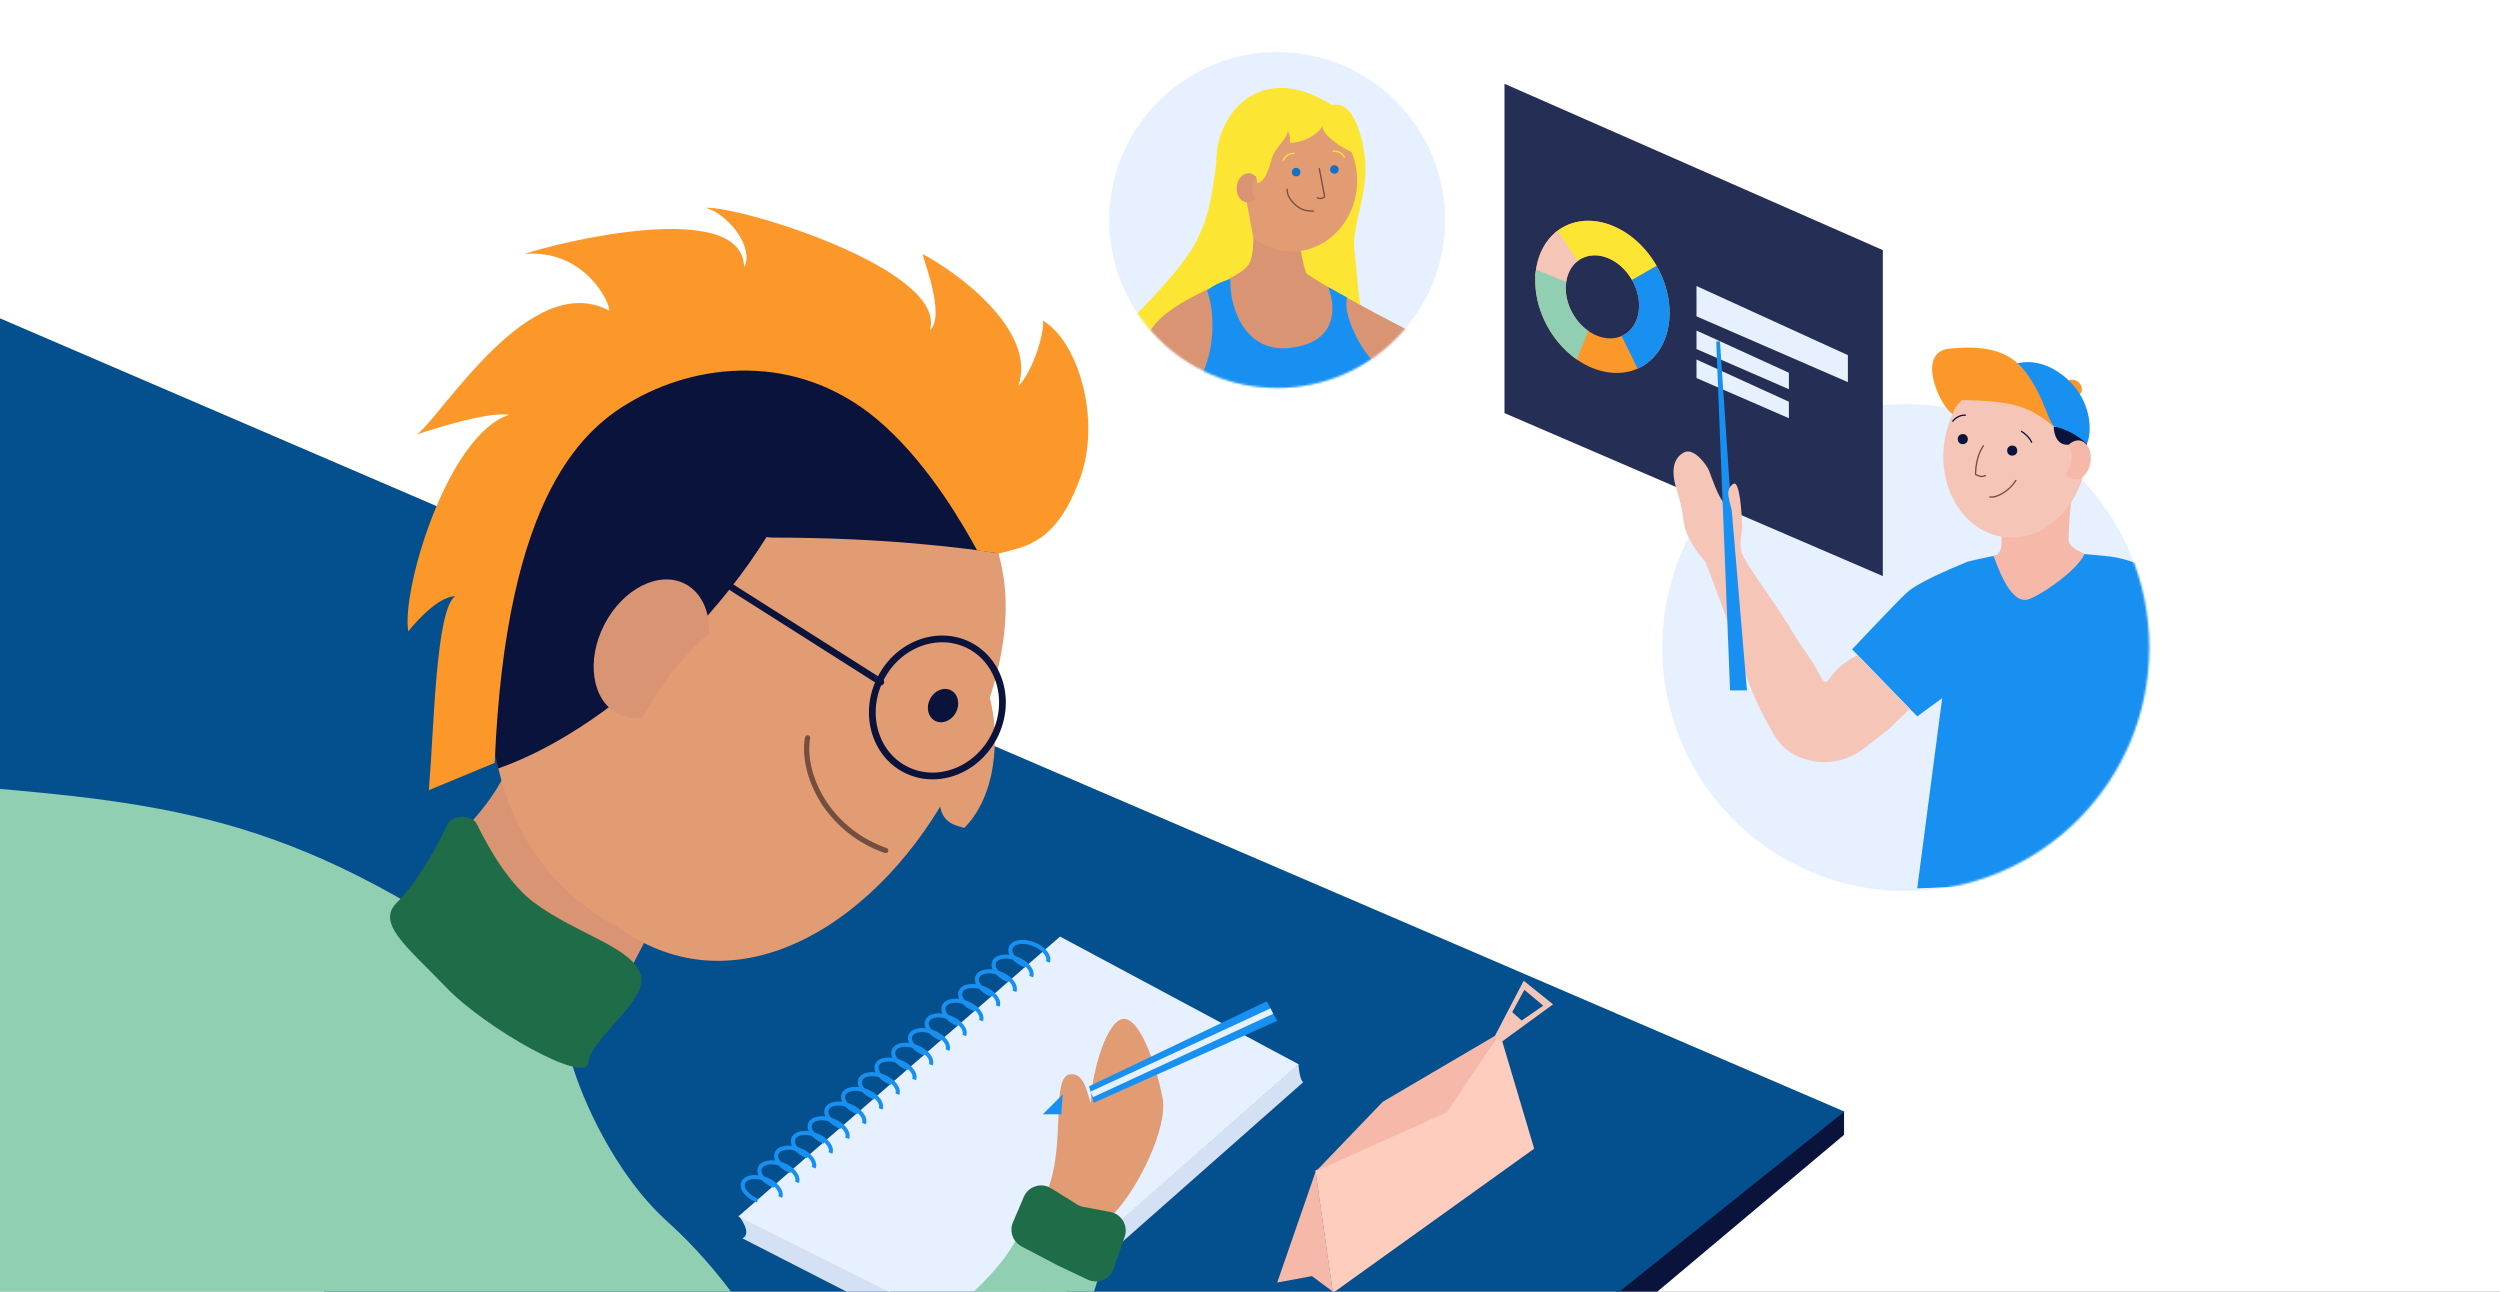 <svg width="1200" height="620" viewBox="0 0 1200 620" fill="none" xmlns="http://www.w3.org/2000/svg">
<rect x="0" y="0" width="1200" height="620" fill="#808080" stroke="none"/>
<g clip-path="url(#clip0_67_23211)">
<rect width="1200" height="620" fill="white"/>
<path d="M885.14 544.722V533.554H882.227L759.863 632.772V649.929L885.14 544.722Z" fill="#09133C"/>
<path d="M-13.5 147L885.303 533.553L751.609 640.54H179.607L-53.5 440.5L-13.5 147Z" fill="#04508E"/>
<circle cx="613.06" cy="105.605" r="80.605" fill="#E6F0FF"/>
<mask id="mask0_67_23211" style="mask-type:alpha" maskUnits="userSpaceOnUse" x="532" y="25" width="162" height="162">
<circle cx="613.06" cy="105.605" r="80.605" fill="#E6F0FF"/>
</mask>
<g mask="url(#mask0_67_23211)">
<path d="M654.076 69.128C650.107 51.773 638.544 48.953 632.974 49.831C604.269 31.127 587.418 62.808 584.871 73.102C582.324 83.396 582.745 99.845 573.92 116.39C565.095 132.935 538.771 157.008 537.304 159.157C535.836 161.306 536.076 162.746 540.06 161.963C544.044 161.179 541.299 161.858 536.598 168.942C531.897 176.027 539.797 173.924 544.273 169.755C547.854 166.42 550.654 167.702 551.305 168.527C551.305 168.527 555.737 161.041 562.853 154.954C569.97 148.868 575.724 146.169 575.724 146.169C585.688 139.771 599.686 136.801 602.191 124.062C604.631 111.657 600.208 102.234 598.689 98.453L596.111 88.545L601.489 83.904C601.83 83.61 602.431 83.71 602.705 84.067C603.453 85.042 604.681 86.575 604.384 88.083C606.157 87.038 608.396 79.818 609.275 77.379C610.674 73.495 618.318 65.926 618.04 62.911C619.285 64.549 620.123 64.714 619.197 68.536C627.043 68.448 634.029 63.15 634.81 60.176C634.607 63.786 639.183 66.855 641.142 68.499C643.476 70.459 646.014 72.94 646.014 72.94C650.218 82.401 650.327 92.351 646.474 101.584C640.961 114.796 625.944 117.468 620.781 118.387L620.728 118.396C618.634 123.73 618.04 123.311 622.858 134.024C634.369 140.118 642.37 145.266 654.076 149.959C651.985 145.543 651.474 131.051 650.152 120.066C648.5 106.335 659.037 90.822 654.076 69.128Z" fill="#FDE533"/>
<path d="M599.081 127.37C603.085 121.959 601.236 105.462 601.467 98.004L623.491 116.086C624.612 120.664 625.26 126.491 626.999 131.116C632.387 135.745 668.077 154.692 681.364 161.284L684.278 177.955L612.737 201.91L539.152 183.582C540.051 180.63 544.302 169.985 552.782 157.76C563.382 142.48 593.204 135.312 599.081 127.37Z" fill="#D99474"/>
<ellipse rx="30.915" ry="33.619" transform="matrix(-0.998 -0.067 -0.067 0.998 620.518 87.102)" fill="#E29C74"/>
<circle r="2.05" transform="matrix(-0.981 -0.193 -0.193 0.981 622.156 82.603)" fill="#1172C8"/>
<circle r="2.05" transform="matrix(-0.981 -0.193 -0.193 0.981 640.513 81.34)" fill="#1172C8"/>
<path d="M633.275 80.96L635.839 94.48C634.987 95.205 633.873 95.624 632.269 94.926" stroke="#744F41" stroke-width="0.647" stroke-linecap="round" stroke-linejoin="round"/>
<path d="M630.549 101.354C627.113 101.227 624.855 101.122 621.385 97.952C617.916 94.782 617.864 91.948 617.785 90.875" stroke="#744F41" stroke-width="0.647" stroke-linecap="round" stroke-linejoin="round"/>
<path d="M621.125 73.697C619.976 73.535 617.337 73.94 615.975 76.863" stroke="#FDE533" stroke-width="0.647" stroke-linecap="round" stroke-linejoin="round"/>
<path d="M645.251 75.444C644.839 74.381 643.197 72.32 639.93 72.583" stroke="#FDE533" stroke-width="0.647" stroke-linecap="round" stroke-linejoin="round"/>
<path d="M654.076 69.129C650.108 51.773 644.75 49.54 639.18 50.418C602.191 26.625 579.94 59.608 584.472 83.3L589.975 108.362L601.569 113.859L597.906 94.281L601.578 84.873C601.793 84.32 602.686 84.278 602.907 84.828C603.218 85.602 603.459 86.567 603.248 87.645C607.614 88.501 609.976 77.297 610.855 74.858C612.254 70.974 618.318 65.927 618.04 62.912C619.285 64.55 619.197 65.956 619.197 68.537C627.043 68.449 634.03 63.151 634.81 60.177C634.607 63.787 639.183 66.856 641.142 68.5C643.476 70.46 649.215 73.24 649.215 73.24C651.429 78.222 653.241 83.119 653.444 87.963L649.215 100.917C652.509 96.626 653.627 92.316 653.444 87.963L654.076 86.026L654.076 69.129Z" fill="#FDE533"/>
<path d="M619.939 166.925C643.156 163.799 640.763 145.88 637.559 137.824L646.572 142.778C644.342 151.886 654.106 168.656 658.381 172.45L658.381 186.046L612.737 202.717L568.874 191.549C587.164 172.288 581.757 144.178 579.31 139.581C582.477 136.897 586.258 135.035 590.317 134.162L590.623 134.097C589.917 145.889 596.723 170.052 619.939 166.925Z" fill="#1890F1"/>
<path d="M602.738 95.138C601.564 93.75 600.911 91.683 601.104 89.441C601.257 87.664 601.915 86.088 602.874 84.929C602.032 83.933 600.921 83.287 599.663 83.178C596.655 82.919 593.947 85.833 593.615 89.687C593.283 93.541 595.452 96.876 598.46 97.135C600.081 97.275 601.616 96.492 602.738 95.138Z" fill="#D99474"/>
</g>
<circle cx="914.762" cy="310.839" r="116.861" fill="#E6F0FF"/>
<mask id="mask1_67_23211" style="mask-type:alpha" maskUnits="userSpaceOnUse" x="797" y="193" width="235" height="235">
<circle cx="914.762" cy="310.839" r="116.861" fill="#E6F0FF"/>
</mask>
<g mask="url(#mask1_67_23211)">
<path d="M915.087 284.618C920.266 279.762 935.325 273.365 944.539 269.565C956.432 266.692 981.756 261.561 987.906 264.015C990.652 265.111 1000.06 265.881 1011.08 266.931C1035.42 269.25 1052.64 288.022 1057.1 312.058L1059.1 322.836L1034.21 361.338L1003.78 423.329L920.266 426.404L932.244 335.117L920.266 343.857L889.028 311.648C889.028 311.648 909.908 289.473 915.087 284.618Z" fill="#1890F1"/>
</g>
<path d="M956.86 266.86C962.672 266.227 960.337 255.398 960.321 252.433L997.67 226.31C994.07 232.529 993.027 252.119 992.925 259.076C992.885 261.788 995.632 263.446 1000.57 265.95C996.928 274.16 978.129 286.716 973.137 287.802C964.203 289.747 958.212 269.68 956.86 266.86Z" fill="#F5B8A9"/>
<ellipse cx="967.256" cy="217.186" rx="34.334" ry="40.943" transform="rotate(8.004 967.256 217.186)" fill="#F5C6B8"/>
<circle cx="942.139" cy="210.767" r="2.42" transform="rotate(-6.22 942.139 210.767)" fill="#09133C"/>
<circle cx="965.863" cy="216.294" r="2.42" transform="rotate(-6.22 965.863 216.294)" fill="#09133C"/>
<path d="M952.018 213.949C949.762 217.44 948.395 221.645 948.248 227.746C949.82 228.521 951.452 229.222 952.968 228.246" stroke="#744F41" stroke-width="0.647" stroke-linecap="round" stroke-linejoin="round"/>
<path d="M955.104 238.546C957.774 239.075 963.807 236.514 967.627 230.622" stroke="#744F41" stroke-width="0.647" stroke-linecap="round"/>
<path d="M970.333 207.085C971.489 207.77 974.073 209.76 975.154 212.239" stroke="#09133C" stroke-width="0.647" stroke-linecap="round"/>
<path d="M937.346 202.162C938.113 201.132 940.381 199.113 943.32 199.28" stroke="#09133C" stroke-width="0.647" stroke-linecap="round"/>
<path fill-rule="evenodd" clip-rule="evenodd" d="M991.506 227.057C992.891 225.522 993.914 223.308 994.255 220.761C994.623 218.018 994.127 215.439 993.037 213.547C994.469 211.959 996.289 211.098 998.14 211.346C1001.78 211.834 1004.17 216.43 1003.48 221.611C1002.78 226.792 999.267 230.597 995.625 230.108C993.911 229.878 992.474 228.739 991.506 227.057Z" fill="#F5B8A9"/>
<path d="M993.02 213.43C987.247 214.059 985.802 207.996 985.801 204.886C987.938 205.14 996.179 203.958 1000.03 203.335C1001.33 206.277 1001.73 211.466 1001.77 213.693C998.572 209.66 994.604 211.837 993.02 213.43Z" fill="#09133C"/>
<ellipse cx="995.286" cy="186.174" rx="4.334" ry="3.617" transform="rotate(41.398 995.286 186.174)" fill="#FC9729"/>
<path d="M1001.7 213.091C996.066 207.54 988.737 205.174 985.777 204.686L958.177 178.487C962.419 176.47 973.951 168.655 988.88 179.197C1003.81 189.74 1004.65 206.685 1001.7 213.091Z" fill="#1890F1"/>
<path d="M941.606 192.059C967.19 192.313 974.642 195.557 986.001 204.866C982.709 200.707 981.684 193.167 975.048 182.532C968.94 172.742 960.323 164.666 935.669 167.353C919.441 169.121 931.115 194.973 937.292 198.816C938.546 195.434 938.906 195.192 941.606 192.059Z" fill="#FC9729"/>
<path d="M722.151 198.293V40.215L903.754 120.052V276.526L722.151 198.293Z" fill="#252F55"/>
<path d="M814.312 151.843V137.29L886.986 170.471V183.419L814.312 151.843Z" fill="#E6F0FF"/>
<path d="M814.312 167.54V158.654L858.661 178.912V186.817L814.312 167.54Z" fill="#E6F0FF"/>
<path d="M814.312 181.46V172.575L858.661 192.833V200.738L814.312 181.46Z" fill="#E6F0FF"/>
<path d="M836.831 320.483C830.071 299.562 821.158 275.946 818.089 268.424L835.903 265.402C839.191 272.793 851.366 287.975 862.354 306.41C865.69 312.008 868.616 314.926 872.433 322.131C878.81 334.168 874.621 322.549 891.616 314.561L916.704 340.296L906.345 350.169L894.688 359.263C887.597 364.795 878.453 366.973 869.63 365.233C862.502 363.827 856.047 359.984 852.241 353.795C847.39 345.909 841.269 334.216 836.831 320.483Z" fill="#F5C6B8"/>
<path d="M820.268 225.749C821.364 228.378 824.814 239.439 828.276 242.215C830.55 240.228 827.108 236.016 831.85 232.358C835.31 229.689 836.119 249.012 836.319 252.68C836.479 255.615 833.422 263.164 838.023 269.532L823.925 274.223C814.532 267.494 809.989 257.314 808.927 253.986C807.864 250.658 808.004 245.06 804.876 235.288C801.748 225.517 803.44 219.824 808.227 217.206C813.015 214.588 819.172 223.121 820.268 225.749Z" fill="#F5C6B8"/>
<path d="M823.797 163.872L830.433 331.394H838.526L831.243 244.962C831.243 244.962 829.948 240.107 829.624 237.679C829.3 235.251 830.272 233.794 830.272 233.794L825.578 163.872H823.797Z" fill="#1890F1"/>
<path d="M795.175 127.632C805.696 146.054 802.577 167.64 788.209 175.846C773.841 184.051 753.664 175.769 743.143 157.347C732.622 138.924 735.741 117.338 750.109 109.133C764.477 100.927 784.654 109.209 795.175 127.632ZM754.958 150.599C760.701 160.655 771.714 165.176 779.557 160.697C787.4 156.218 789.103 144.435 783.36 134.379C777.617 124.323 766.604 119.802 758.761 124.281C750.918 128.761 749.215 140.543 754.958 150.599Z" fill="#FC9729"/>
<path d="M795.175 127.632C792.417 122.802 788.874 118.498 784.79 115.015C780.707 111.533 776.181 108.955 771.525 107.461C766.87 105.968 762.195 105.593 757.824 106.363C753.454 107.133 749.492 109.03 746.212 111.922L756.633 125.804C758.424 124.225 760.586 123.19 762.972 122.77C765.358 122.349 767.909 122.554 770.451 123.369C772.992 124.185 775.463 125.591 777.691 127.492C779.92 129.393 781.854 131.743 783.36 134.379L795.175 127.632Z" fill="#FDE533"/>
<path d="M747.572 110.809C744.426 113.194 741.87 116.375 740.049 120.17C738.228 123.966 737.177 128.301 736.958 132.929L751.582 137.271C751.702 134.745 752.275 132.378 753.269 130.306C754.263 128.235 755.659 126.498 757.376 125.197L747.572 110.809Z" fill="#F5C6B8"/>
<path d="M737.293 129.408C736.189 137.049 737.516 145.452 741.061 153.27C744.605 161.089 750.162 167.869 756.84 172.523L762.435 158.883C758.79 156.343 755.756 152.642 753.821 148.374C751.887 144.106 751.162 139.519 751.765 135.349L737.293 129.408Z" fill="#90CFB2"/>
<path d="M795.175 127.632C797.804 132.236 799.662 137.215 800.631 142.256C801.599 147.296 801.658 152.288 800.803 156.919C799.949 161.549 798.199 165.717 795.664 169.159C793.13 172.602 789.865 175.246 786.076 176.923L778.393 161.285C780.461 160.369 782.243 158.927 783.627 157.047C785.011 155.168 785.966 152.893 786.432 150.366C786.899 147.838 786.867 145.113 786.338 142.362C785.809 139.61 784.795 136.893 783.36 134.379L795.175 127.632Z" fill="#1890F1"/>
<path d="M625.523 519.472C623.969 518.307 623.419 512.944 623.257 510.894L482.927 634.067L490.211 638.922L625.523 519.472Z" fill="#D4E1F4"/>
<path d="M356.354 594.411C360.498 592.468 356.786 586.264 354.412 583.404L452.659 632.447L463.504 649.28L356.354 594.411Z" fill="#D4E1F4"/>
<path d="M472.892 643.132L623.418 510.895L508.824 449.551L354.412 583.892L472.892 643.132Z" fill="#E6F0FF"/>
<path d="M502.996 461.723C504.09 458.887 500.988 455.049 496.068 453.151C491.148 451.252 486.272 452.012 485.178 454.847C484.083 457.683 487.185 461.52 492.106 463.419" stroke="#1890F1" stroke-width="1.942"/>
<path d="M494.967 468.777C496.061 465.941 492.959 462.103 488.038 460.204C483.118 458.306 478.242 459.065 477.148 461.901C476.054 464.736 479.156 468.574 484.076 470.473" stroke="#1890F1" stroke-width="1.942"/>
<path d="M486.939 475.831C488.033 472.996 484.931 469.158 480.011 467.259C475.09 465.36 470.215 466.12 469.12 468.955C468.026 471.791 471.128 475.629 476.049 477.527" stroke="#1890F1" stroke-width="1.942"/>
<path d="M478.909 482.885C480.004 480.049 476.902 476.212 471.981 474.313C467.061 472.414 462.185 473.174 461.091 476.009C459.997 478.845 463.099 482.682 468.019 484.581" stroke="#1890F1" stroke-width="1.942"/>
<path d="M470.88 489.939C471.974 487.103 468.872 483.265 463.952 481.367C459.032 479.468 454.156 480.227 453.062 483.063C451.967 485.898 455.069 489.736 459.99 491.635" stroke="#1890F1" stroke-width="1.942"/>
<path d="M462.852 496.993C463.947 494.158 460.845 490.32 455.924 488.421C451.004 486.523 446.128 487.282 445.034 490.118C443.94 492.953 447.042 496.791 451.962 498.69" stroke="#1890F1" stroke-width="1.942"/>
<path d="M454.823 504.047C455.917 501.212 452.815 497.374 447.895 495.475C442.974 493.576 438.099 494.336 437.004 497.171C435.91 500.007 439.012 503.845 443.933 505.743" stroke="#1890F1" stroke-width="1.942"/>
<path d="M446.793 511.102C447.888 508.266 444.786 504.428 439.865 502.53C434.945 500.631 430.069 501.39 428.975 504.226C427.881 507.061 430.983 510.899 435.903 512.798" stroke="#1890F1" stroke-width="1.942"/>
<path d="M438.766 518.155C439.86 515.32 436.758 511.482 431.838 509.583C426.917 507.685 422.041 508.444 420.947 511.28C419.853 514.115 422.955 517.953 427.875 519.852" stroke="#1890F1" stroke-width="1.942"/>
<path d="M430.737 525.209C431.831 522.374 428.729 518.536 423.808 516.637C418.888 514.738 414.012 515.498 412.918 518.333C411.824 521.169 414.926 525.007 419.846 526.905" stroke="#1890F1" stroke-width="1.942"/>
<path d="M422.709 532.264C423.803 529.428 420.701 525.59 415.781 523.692C410.86 521.793 405.984 522.553 404.89 525.388C403.796 528.224 406.898 532.061 411.818 533.96" stroke="#1890F1" stroke-width="1.942"/>
<path d="M414.679 539.319C415.774 536.484 412.672 532.646 407.751 530.747C402.831 528.849 397.955 529.608 396.861 532.444C395.767 535.279 398.869 539.117 403.789 541.016" stroke="#1890F1" stroke-width="1.942"/>
<path d="M406.65 546.373C407.744 543.538 404.642 539.7 399.722 537.801C394.801 535.902 389.926 536.662 388.831 539.497C387.737 542.333 390.839 546.171 395.759 548.069" stroke="#1890F1" stroke-width="1.942"/>
<path d="M398.622 553.428C399.716 550.592 396.615 546.755 391.694 544.856C386.774 542.957 381.898 543.717 380.804 546.552C379.71 549.388 382.811 553.225 387.732 555.124" stroke="#1890F1" stroke-width="1.942"/>
<path d="M390.593 560.482C391.687 557.646 388.585 553.808 383.665 551.91C378.744 550.011 373.868 550.77 372.774 553.606C371.68 556.441 374.782 560.279 379.702 562.178" stroke="#1890F1" stroke-width="1.942"/>
<path d="M382.565 567.535C383.659 564.7 380.557 560.862 375.637 558.963C370.717 557.065 365.841 557.824 364.747 560.66C363.652 563.495 366.754 567.333 371.675 569.232" stroke="#1890F1" stroke-width="1.942"/>
<path d="M374.536 574.59C375.63 571.754 372.528 567.917 367.608 566.018C362.687 564.119 357.811 564.879 356.717 567.714C355.623 570.55 358.725 574.388 363.645 576.286" stroke="#1890F1" stroke-width="1.942"/>
<path d="M299.764 470.707L312.859 445.4L245.08 365.227C239.553 380.221 227.571 393.673 222.27 398.525C232.938 439.01 278.378 463.515 299.764 470.707Z" fill="#D99474"/>
<path d="M252.876 269.294C218.393 335.934 237.729 414.427 296.064 444.613C354.022 487.157 423.409 442.021 457.893 375.38C505.907 282.591 479.275 233.473 420.939 203.288C362.604 173.102 287.359 202.654 252.876 269.294Z" fill="#E29C74"/>
<path fill-rule="evenodd" clip-rule="evenodd" d="M387.939 352.924C387.269 352.778 386.591 353.213 386.427 353.897L387.641 354.162C386.427 353.897 386.427 353.897 386.427 353.897L386.425 353.904L386.422 353.917L386.412 353.958C386.405 353.992 386.395 354.039 386.382 354.098C386.358 354.218 386.325 354.39 386.288 354.61C386.214 355.052 386.124 355.69 386.053 356.506C385.912 358.138 385.848 360.482 386.145 363.378C386.739 369.177 388.777 377.172 394.501 386.099L394.513 386.118C401.785 397.014 412.359 405.185 424.708 409.453C425.356 409.677 426.076 409.322 426.316 408.659C426.557 407.997 426.227 407.278 425.579 407.055C413.73 402.959 403.584 395.12 396.604 384.667C391.108 376.092 389.19 368.478 388.633 363.043C388.354 360.321 388.416 358.14 388.545 356.652C388.609 355.909 388.69 355.338 388.753 354.961C388.785 354.772 388.812 354.632 388.83 354.542C388.84 354.497 388.847 354.465 388.851 354.446L388.855 354.427C389.019 353.744 388.61 353.071 387.939 352.924Z" fill="#744F41"/>
<path fill-rule="evenodd" clip-rule="evenodd" d="M239.102 368.874C231.045 336.224 234.535 299.257 251.169 267.111C252.221 265.077 252.265 258.934 252.309 252.685C252.356 245.997 252.404 239.187 253.691 237.167C283.275 190.72 314.098 155.073 361.122 161.639C370.003 162.879 409.974 185.323 433.282 198.41C440.549 202.491 446.197 205.662 448.776 206.996C463.937 214.841 467.482 228.046 471.148 241.699C472.04 245.021 472.939 248.369 474.014 251.673C475.985 256.061 477.57 260.693 478.781 265.533C463.402 263.107 424.88 258.047 371.105 258.047C370.024 258.047 368.97 257.954 367.943 257.773C357.63 274.327 344.506 291.027 329.047 306.975C299.941 337.002 268.036 358.712 239.102 368.874Z" fill="#09133C"/>
<path d="M479.386 265.655C492.73 262.331 507.068 260.594 518.393 229.723C528.896 201.092 517.285 163.465 500.427 153.812C501.856 157.341 496.452 177.723 488.773 185.374C498.201 158.17 457.843 129.707 442.806 121.926C443.143 124.27 454.033 151.778 446.367 158.506C454.896 129.442 355.159 98.869 338.894 99.752C349.253 102.76 362.308 118.514 357.184 128.417C356.734 94.242 265.551 116.945 251.815 121.926C279.902 119.498 292.654 144.393 292.441 149.118C254.728 128.886 212.807 198.78 200.183 208.519C200.183 208.519 233.316 197.131 244.37 199.132C214.72 208.709 192.575 283.297 195.974 303.044C195.974 303.044 209.085 286.211 218.472 286.211C209.15 292.546 208.321 350.057 205.848 379.278L237.462 366.168C242.871 235.388 281.273 204.635 305.066 191.524C338.162 173.288 386.358 169.379 424.84 204.635C446.919 224.864 462.391 252.059 469.027 264.198L479.386 265.655Z" fill="#FC9729"/>
<ellipse rx="7.004" ry="8.259" transform="matrix(-0.888 -0.46 -0.46 0.888 452.661 338.685)" fill="#09133C"/>
<path fill-rule="evenodd" clip-rule="evenodd" d="M296.565 342.599C284.097 336.148 281.213 316.961 290.122 299.744C299.031 282.526 316.36 273.799 328.827 280.251C336.739 284.344 340.792 293.567 340.42 304.16C331.229 311.792 318.819 325.063 308.24 344.554C304.157 345.057 300.159 344.459 296.565 342.599Z" fill="#D99474"/>
<path d="M462.877 397.401C481.021 378.87 478.631 346.573 474.954 334.528L451.053 384.175C451.118 395.266 459.173 396.301 462.877 397.401Z" fill="#E29C74"/>
<path d="M422.776 325.514C414.217 342.056 419.667 361.604 434.558 369.309C449.45 377.015 468.555 370.173 477.115 353.632C485.675 337.09 480.225 317.542 465.333 309.836C450.442 302.13 431.336 308.972 422.776 325.514Z" stroke="#09133C" stroke-width="3.237"/>
<path d="M422.78 327.377L311.833 256.947" stroke="#09133C" stroke-width="3.237" stroke-linecap="round"/>
<path d="M320.444 586.457C294.417 563.02 278.954 525.976 274.476 510.384L226.405 452.763C124.662 384.231 62.861 384.333 -49 374.5L-86.5 648.448H183.675H369.001C363.659 637.55 346.47 609.894 320.444 586.457Z" fill="#90CFB2"/>
<path d="M256.268 433.178C245.396 425.128 235.417 409.069 228.957 395.662C226.65 390.875 217.061 390.876 214.806 395.687C207.693 410.859 197.887 426.074 190.554 433.178C180.195 443.213 195.734 454.705 214.347 474.128C232.961 493.55 281.518 520.904 282.327 510.06C283.136 499.215 310.663 480.346 307.656 468.463C304.174 454.705 277.471 448.878 256.268 433.178Z" fill="#1F6D48"/>
<path d="M490.21 589.395C481.664 612.831 447.123 637.98 431.639 646.019C450.684 656.324 491.979 673.114 504.798 657.835C517.617 642.555 526.25 618.259 528.246 609.627C512.449 611.31 496.307 596.84 490.21 589.395Z" fill="#90CFB2"/>
<path d="M513.376 515.725C520.368 514.43 521.792 524.519 523.573 529.644C523.573 518.152 529.885 492.579 537.978 489.342C546.071 486.105 554.649 509.412 558.048 527.216C560.767 541.46 545.639 571.457 534.417 582.733C519.915 583.51 507.765 574.209 503.502 569.461C511.272 547.448 504.635 517.343 513.376 515.725Z" fill="#E29C74"/>
<path d="M534.499 608.991L539.852 593.649C541.677 588.414 538.419 582.782 532.971 581.756L520.07 579.326C518.963 579.118 517.904 578.705 516.948 578.108L504.557 570.375C499.837 567.429 493.602 569.392 491.42 574.51L486.224 586.701C484.373 591.043 486.165 596.08 490.343 598.277L507.874 607.498L522.071 614.202C526.939 616.501 532.726 614.075 534.499 608.991Z" fill="#1F6D48"/>
<path d="M736.395 551.358L719.886 495.841L693.989 533.068L631.35 561.878L639.767 620.632L736.395 551.358Z" fill="#FFCDBE"/>
<path d="M663.72 528.86L719.884 495.841L694.473 533.877L631.834 562.04L663.72 528.86Z" fill="#F5B8A9"/>
<path d="M613.06 615.614L631.511 562.363L639.766 619.984L629.731 612.539L613.06 615.614Z" fill="#F5B8A9"/>
<path fill-rule="evenodd" clip-rule="evenodd" d="M717.456 497.459L731.376 470.753L745.458 482.083L720.37 500.373L717.456 497.459ZM731.698 475.122L740.762 482.729L730.403 489.851L725.871 485.805L731.698 475.122Z" fill="#F5C6B8"/>
<path d="M608.042 480.627L522.744 521.415L525.01 529.346L613.06 490.015L608.042 480.627Z" fill="#1890F1"/>
<path d="M500.57 534.848L510.12 525.299C509.99 527.63 509.418 532.744 509.472 534.848H500.57Z" fill="#1890F1"/>
<path d="M610.471 485.321L524.04 525.3" stroke="#E6F0FF" stroke-width="2.913"/>
</g>
<defs>
<clipPath id="clip0_67_23211">
<rect width="1200" height="620" fill="white"/>
</clipPath>
</defs>
</svg>
